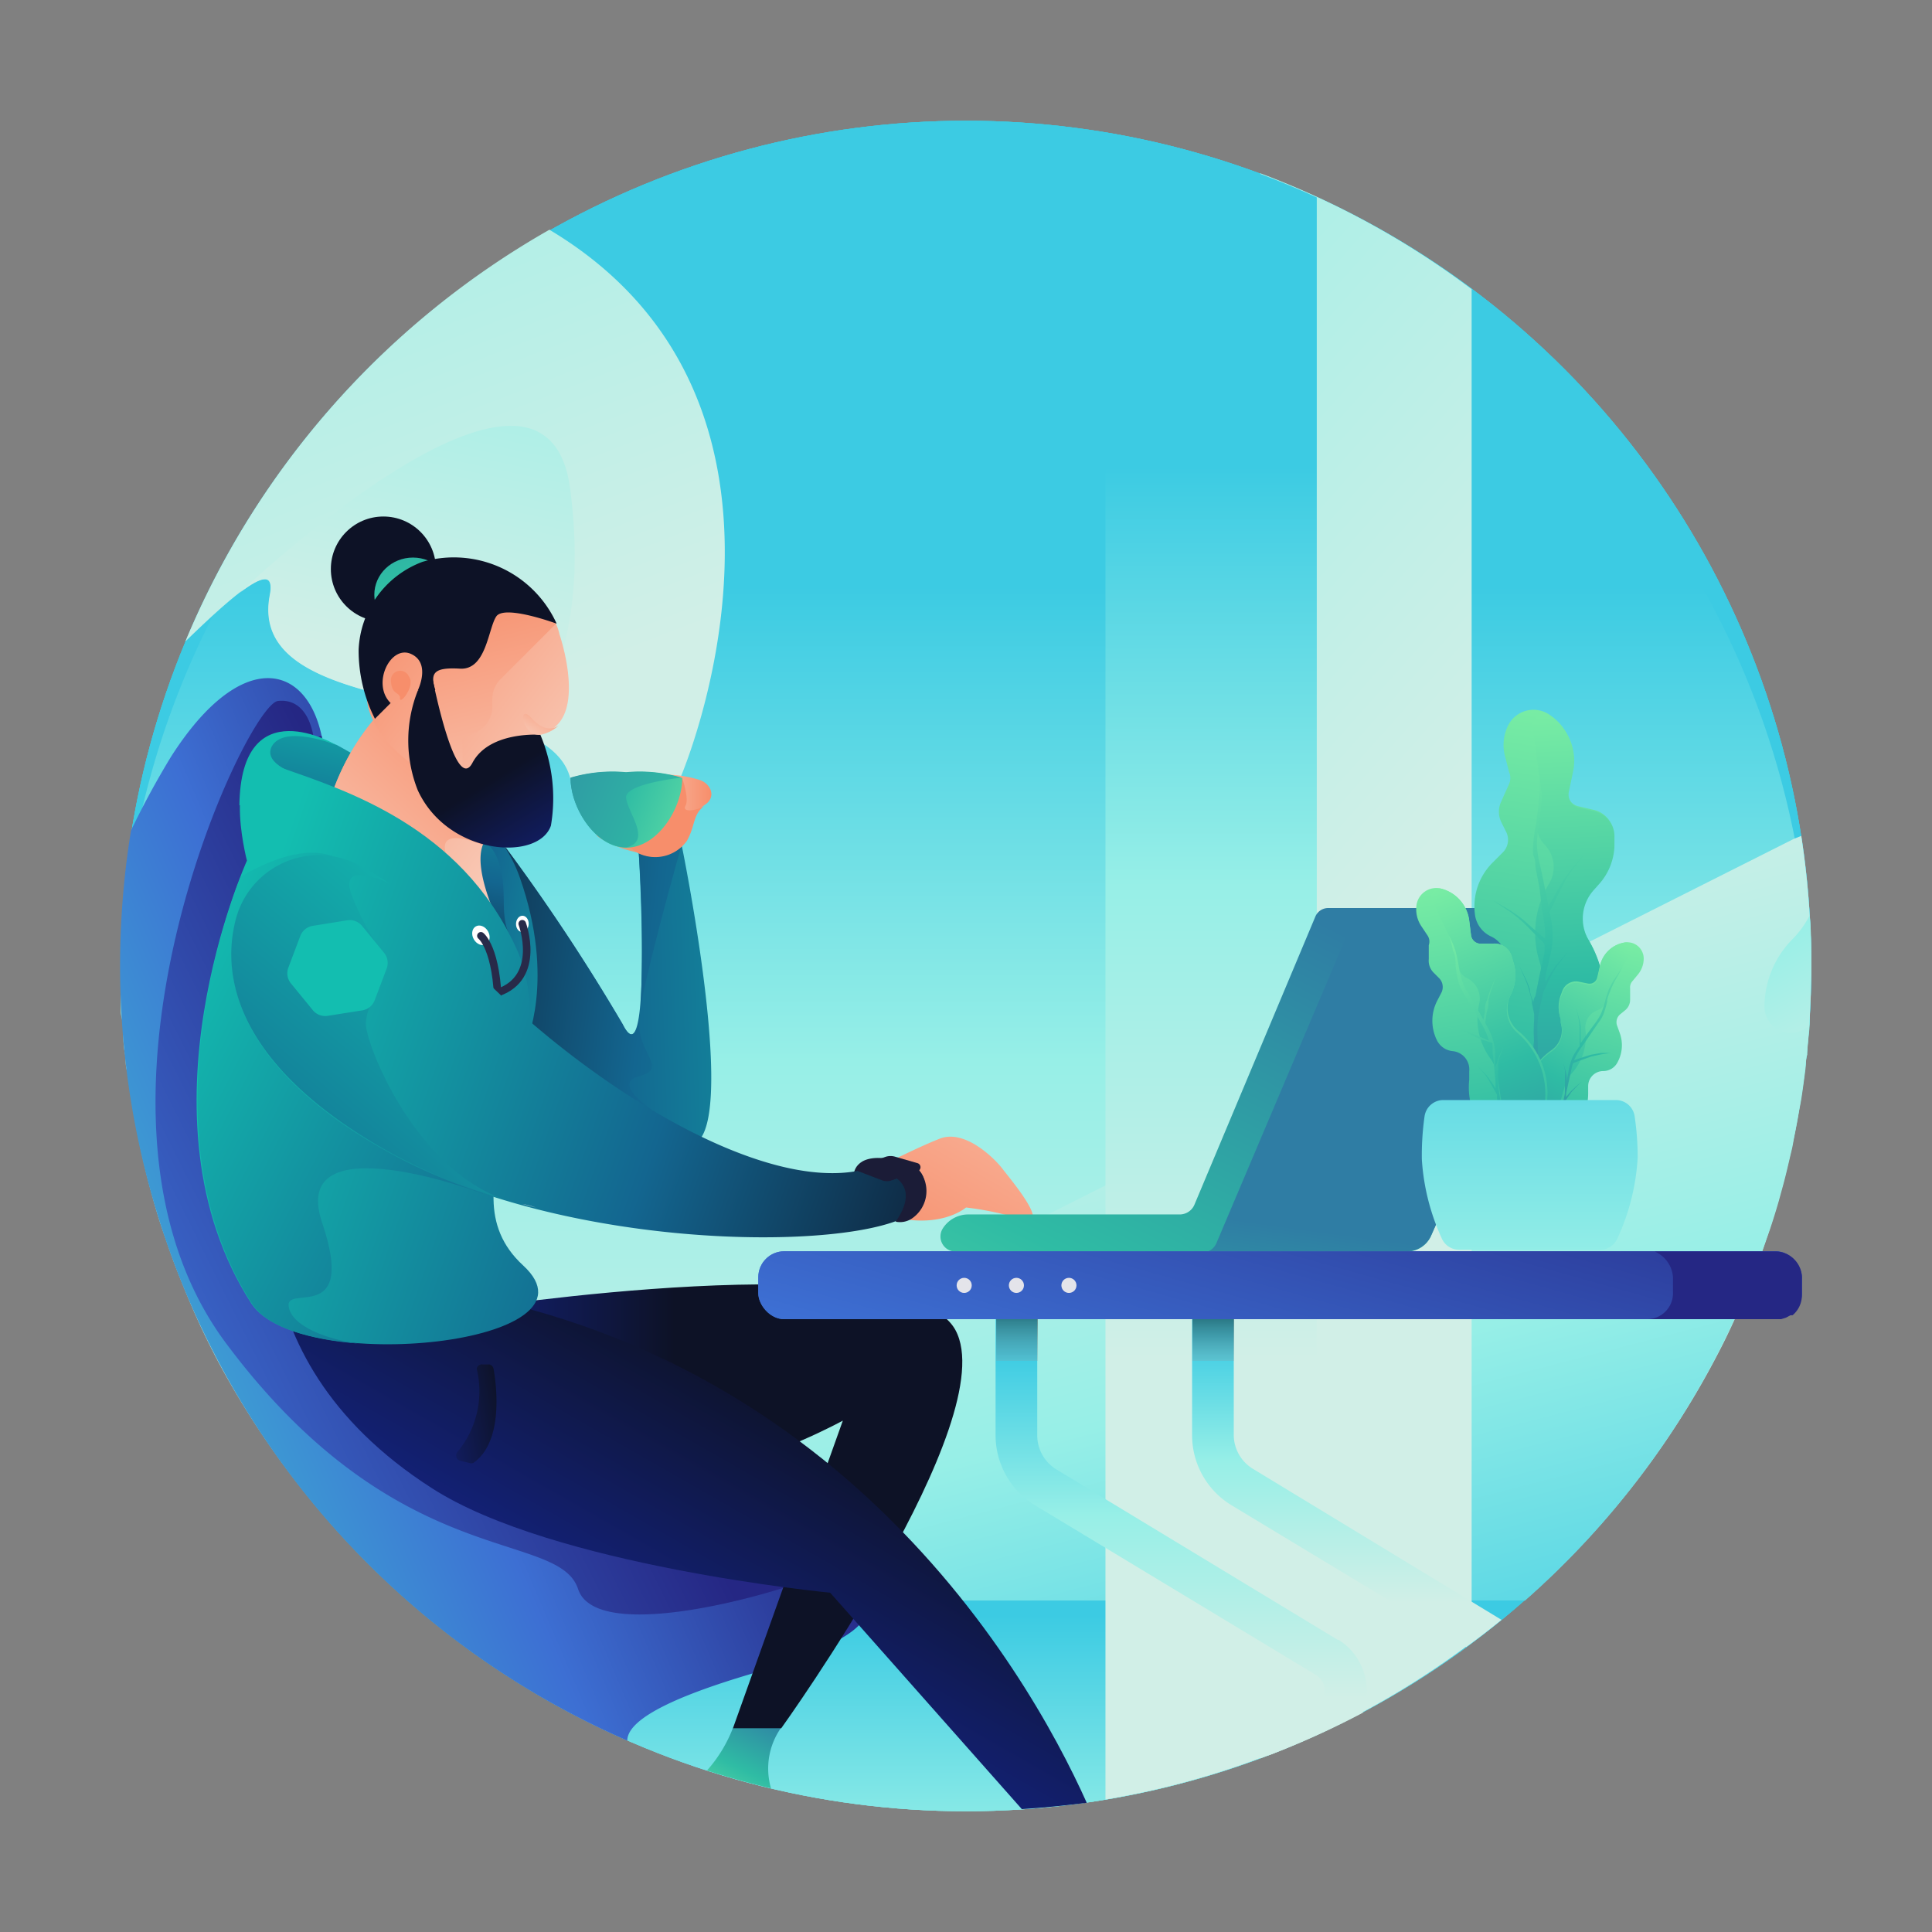 <?xml version="1.0" encoding="UTF-8"?> <svg xmlns="http://www.w3.org/2000/svg" xmlns:xlink="http://www.w3.org/1999/xlink" viewBox="0 0 64 64"><rect x="0" y="0" width="64" height="64" fill="#808080" stroke="none"/><defs><style>.cls-1{isolation:isolate;}.cls-2{fill:url(#linear-gradient);}.cls-3{fill:url(#linear-gradient-4);}.cls-4{fill:url(#linear-gradient-5);}.cls-5{fill:url(#linear-gradient-6);}.cls-6{fill:url(#linear-gradient-7);}.cls-7{fill:url(#linear-gradient-8);}.cls-8{fill:url(#linear-gradient-9);}.cls-9{fill:url(#linear-gradient-10);}.cls-10{fill:url(#linear-gradient-11);}.cls-11{fill:url(#linear-gradient-12);}.cls-12,.cls-48,.cls-50{opacity:0.49;mix-blend-mode:color-burn;}.cls-12{fill:url(#linear-gradient-13);}.cls-13{fill:url(#linear-gradient-14);}.cls-14{fill:url(#linear-gradient-15);}.cls-15{fill:#1b1c37;}.cls-16{fill:url(#linear-gradient-16);}.cls-17{fill:#e2a07a;}.cls-18{fill:url(#linear-gradient-17);}.cls-19{fill:url(#linear-gradient-18);}.cls-20{fill:url(#linear-gradient-19);}.cls-21{fill:url(#linear-gradient-20);}.cls-22{fill:url(#linear-gradient-21);}.cls-23{fill:url(#linear-gradient-22);}.cls-24{fill:url(#linear-gradient-23);}.cls-25{fill:#fff;}.cls-26{fill:url(#linear-gradient-24);}.cls-27{fill:url(#linear-gradient-25);}.cls-28{fill:url(#linear-gradient-26);}.cls-29{fill:url(#linear-gradient-27);}.cls-30{fill:url(#linear-gradient-28);}.cls-31{fill:url(#linear-gradient-29);}.cls-32{fill:url(#linear-gradient-30);}.cls-33{fill:url(#linear-gradient-31);}.cls-34{fill:url(#linear-gradient-32);}.cls-35{fill:url(#linear-gradient-33);}.cls-36{fill:url(#linear-gradient-34);}.cls-37{fill:none;stroke:#282a49;stroke-linecap:round;stroke-miterlimit:10;stroke-width:0.25px;}.cls-38{fill:url(#linear-gradient-35);}.cls-39{fill:url(#linear-gradient-36);}.cls-40{fill:url(#linear-gradient-37);}.cls-41{fill:url(#linear-gradient-38);}.cls-42{fill:url(#linear-gradient-39);}.cls-43{fill:url(#linear-gradient-40);}.cls-44{fill:url(#linear-gradient-41);}.cls-45{fill:url(#linear-gradient-42);}.cls-46{fill:url(#linear-gradient-43);}.cls-47{fill:url(#linear-gradient-44);}.cls-48{fill:url(#linear-gradient-45);}.cls-49{fill:url(#linear-gradient-46);}.cls-51{fill:url(#linear-gradient-47);}.cls-52{fill:#3d6fd3;}.cls-53{fill:url(#linear-gradient-48);}.cls-54{fill:url(#linear-gradient-49);}.cls-55{fill:url(#linear-gradient-50);}.cls-56{fill:#f4f4f4;}.cls-57{fill:url(#linear-gradient-51);}.cls-58{fill:url(#linear-gradient-52);}.cls-59{fill:#e4e4ea;}.cls-60{fill:url(#linear-gradient-53);}.cls-61{fill:url(#linear-gradient-54);}.cls-62{fill:url(#linear-gradient-55);}.cls-63{fill:url(#linear-gradient-56);}.cls-64{fill:url(#linear-gradient-57);}.cls-65{fill:url(#linear-gradient-58);}.cls-66{fill:url(#linear-gradient-59);}.cls-67{fill:url(#linear-gradient-60);}.cls-68{fill:url(#linear-gradient-61);}.cls-69{fill:url(#linear-gradient-62);}</style><linearGradient id="linear-gradient" x1="32" y1="70.5" x2="32" y2="53.51" gradientUnits="userSpaceOnUse"><stop offset="0" stop-color="#d1efe7"></stop><stop offset="0.53" stop-color="#97efe7"></stop><stop offset="1" stop-color="#3ccbe3"></stop></linearGradient><linearGradient id="linear-gradient-4" x1="32" y1="52.86" x2="32" y2="19.43" xlink:href="#linear-gradient"></linearGradient><linearGradient id="linear-gradient-5" x1="33.62" y1="31" x2="41.37" y2="60.96" xlink:href="#linear-gradient"></linearGradient><linearGradient id="linear-gradient-6" x1="43.59" y1="32.43" x2="2.73" y2="-3.9" xlink:href="#linear-gradient"></linearGradient><linearGradient id="linear-gradient-7" x1="40.14" y1="45.02" x2="40.14" y2="15.47" xlink:href="#linear-gradient"></linearGradient><linearGradient id="linear-gradient-8" x1="61.89" y1="37.02" x2="55.75" y2="25.48" xlink:href="#linear-gradient"></linearGradient><linearGradient id="linear-gradient-9" x1="16.96" y1="23.22" x2="-2.28" y2="-26.37" xlink:href="#linear-gradient"></linearGradient><linearGradient id="linear-gradient-10" x1="19.61" y1="23.24" x2="25.28" y2="-3.51" gradientUnits="userSpaceOnUse"><stop offset="0.07" stop-color="#fff"></stop><stop offset="0.79" stop-color="#d1d3d4"></stop></linearGradient><linearGradient id="linear-gradient-11" x1="14.32" y1="22.12" x2="19.99" y2="-4.63" xlink:href="#linear-gradient"></linearGradient><linearGradient id="linear-gradient-12" x1="44.62" y1="53.09" x2="44.62" y2="44.26" xlink:href="#linear-gradient"></linearGradient><linearGradient id="linear-gradient-13" x1="40.18" y1="46.35" x2="40.18" y2="43.47" gradientUnits="userSpaceOnUse"><stop offset="0" stop-color="#fff" stop-opacity="0"></stop><stop offset="1"></stop></linearGradient><linearGradient id="linear-gradient-14" x1="2.64" y1="45.19" x2="22.34" y2="36.77" gradientUnits="userSpaceOnUse"><stop offset="0" stop-color="#3db6d3"></stop><stop offset="0.5" stop-color="#3d6fd3"></stop><stop offset="1" stop-color="#252784"></stop></linearGradient><linearGradient id="linear-gradient-15" x1="-9.16" y1="51.33" x2="17.09" y2="38.25" xlink:href="#linear-gradient-14"></linearGradient><linearGradient id="linear-gradient-16" x1="23.59" y1="60.79" x2="25.59" y2="56.66" gradientUnits="userSpaceOnUse"><stop offset="0" stop-color="#7ff1a4"></stop><stop offset="0.52" stop-color="#2fbca4"></stop><stop offset="1" stop-color="#2f7da4"></stop></linearGradient><linearGradient id="linear-gradient-17" x1="9.18" y1="46.28" x2="31.87" y2="46.28" gradientUnits="userSpaceOnUse"><stop offset="0" stop-color="#182ebd"></stop><stop offset="0.58" stop-color="#0d1226"></stop></linearGradient><linearGradient id="linear-gradient-18" x1="16.28" y1="60.07" x2="31.15" y2="34.01" xlink:href="#linear-gradient-17"></linearGradient><linearGradient id="linear-gradient-19" x1="36.44" y1="31.11" x2="30.1" y2="42.24" gradientUnits="userSpaceOnUse"><stop offset="0" stop-color="#f9d5c5"></stop><stop offset="1" stop-color="#f78e6b"></stop></linearGradient><linearGradient id="linear-gradient-20" x1="32.02" y1="32.59" x2="8.58" y2="33.4" gradientUnits="userSpaceOnUse"><stop offset="0" stop-color="#13beb0"></stop><stop offset="0.5" stop-color="#136690"></stop><stop offset="0.92" stop-color="#0d1226"></stop></linearGradient><linearGradient id="linear-gradient-21" x1="32.97" y1="34.91" x2="9.59" y2="31.91" xlink:href="#linear-gradient-20"></linearGradient><linearGradient id="linear-gradient-22" x1="33.32" y1="32.14" x2="9.95" y2="29.14" xlink:href="#linear-gradient-20"></linearGradient><linearGradient id="linear-gradient-23" x1="22.18" y1="31.15" x2="9.64" y2="28.94" xlink:href="#linear-gradient-20"></linearGradient><linearGradient id="linear-gradient-24" x1="13.88" y1="22.58" x2="11.48" y2="34.33" xlink:href="#linear-gradient-20"></linearGradient><linearGradient id="linear-gradient-25" x1="17.68" y1="30.25" x2="9.31" y2="23.84" xlink:href="#linear-gradient-19"></linearGradient><linearGradient id="linear-gradient-26" x1="9.2" y1="31.31" x2="16.33" y2="23.59" xlink:href="#linear-gradient-19"></linearGradient><linearGradient id="linear-gradient-27" x1="20.5" y1="31.64" x2="14.25" y2="21.39" xlink:href="#linear-gradient-17"></linearGradient><linearGradient id="linear-gradient-28" x1="15.12" y1="24.59" x2="11.96" y2="13.84" xlink:href="#linear-gradient-16"></linearGradient><linearGradient id="linear-gradient-29" x1="20.65" y1="26.37" x2="12.28" y2="19.96" xlink:href="#linear-gradient-19"></linearGradient><linearGradient id="linear-gradient-30" x1="18.13" y1="29.03" x2="15.6" y2="19.18" xlink:href="#linear-gradient-19"></linearGradient><linearGradient id="linear-gradient-31" x1="19.85" y1="31.82" x2="13.6" y2="21.57" xlink:href="#linear-gradient-17"></linearGradient><linearGradient id="linear-gradient-32" x1="20.9" y1="31.18" x2="14.65" y2="20.93" xlink:href="#linear-gradient-17"></linearGradient><linearGradient id="linear-gradient-33" x1="17.47" y1="24.75" x2="18.33" y2="23.08" xlink:href="#linear-gradient-19"></linearGradient><linearGradient id="linear-gradient-34" x1="7.29" y1="33.99" x2="35.41" y2="43.74" xlink:href="#linear-gradient-20"></linearGradient><linearGradient id="linear-gradient-35" x1="4.82" y1="33.42" x2="31.64" y2="47.1" xlink:href="#linear-gradient-20"></linearGradient><linearGradient id="linear-gradient-36" x1="7.97" y1="32.02" x2="36.1" y2="41.77" xlink:href="#linear-gradient-20"></linearGradient><linearGradient id="linear-gradient-37" x1="17.12" y1="29.18" x2="-2.71" y2="52.43" xlink:href="#linear-gradient-20"></linearGradient><linearGradient id="linear-gradient-38" x1="10.12" y1="27.38" x2="14.68" y2="41.38" xlink:href="#linear-gradient-20"></linearGradient><linearGradient id="linear-gradient-39" x1="7.69" y1="23.88" x2="11.25" y2="23.13" xlink:href="#linear-gradient-19"></linearGradient><linearGradient id="linear-gradient-40" x1="20.69" y1="27.03" x2="23.57" y2="27.03" xlink:href="#linear-gradient-19"></linearGradient><linearGradient id="linear-gradient-41" x1="12.92" y1="29.44" x2="18.07" y2="28.13" xlink:href="#linear-gradient-19"></linearGradient><linearGradient id="linear-gradient-42" x1="24.72" y1="28.2" x2="16.84" y2="24.99" xlink:href="#linear-gradient-16"></linearGradient><linearGradient id="linear-gradient-43" x1="30.31" y1="30.63" x2="15.27" y2="24.25" xlink:href="#linear-gradient-16"></linearGradient><linearGradient id="linear-gradient-44" x1="39.13" y1="56.25" x2="39.13" y2="44.79" xlink:href="#linear-gradient"></linearGradient><linearGradient id="linear-gradient-45" x1="33.67" y1="46.41" x2="33.67" y2="43.37" xlink:href="#linear-gradient-13"></linearGradient><linearGradient id="linear-gradient-46" x1="11.45" y1="47.75" x2="20.59" y2="45.85" xlink:href="#linear-gradient-17"></linearGradient><linearGradient id="linear-gradient-47" x1="5.65" y1="49.66" x2="4.66" y2="48.59" xlink:href="#linear-gradient-13"></linearGradient><linearGradient id="linear-gradient-48" x1="31.49" y1="56.28" x2="44.4" y2="30.86" xlink:href="#linear-gradient-16"></linearGradient><linearGradient id="linear-gradient-49" x1="43.47" y1="54.25" x2="45.3" y2="41" xlink:href="#linear-gradient-16"></linearGradient><linearGradient id="linear-gradient-50" x1="10.23" y1="29.86" x2="6.82" y2="21.69" xlink:href="#linear-gradient-20"></linearGradient><linearGradient id="linear-gradient-51" x1="37.03" y1="61.75" x2="44.91" y2="33.63" xlink:href="#linear-gradient-14"></linearGradient><linearGradient id="linear-gradient-52" x1="58.79" y1="56.85" x2="57.37" y2="45.1" xlink:href="#linear-gradient-14"></linearGradient><linearGradient id="linear-gradient-53" x1="-6.36" y1="95.99" x2="0.2" y2="119.52" gradientTransform="translate(97.89 -62.12) rotate(24.43)" xlink:href="#linear-gradient-16"></linearGradient><linearGradient id="linear-gradient-54" x1="-6.86" y1="96.39" x2="1.45" y2="112.76" gradientTransform="translate(97.89 -62.12) rotate(24.43)" xlink:href="#linear-gradient-16"></linearGradient><linearGradient id="linear-gradient-55" x1="423.27" y1="97.04" x2="413.9" y2="109.07" gradientTransform="matrix(-0.91, -0.41, -0.41, 0.91, 474.79, 109.11)" xlink:href="#linear-gradient-16"></linearGradient><linearGradient id="linear-gradient-56" x1="360.43" y1="30.45" x2="364.19" y2="43.92" gradientTransform="matrix(-1, 0, 0, 1, 413.96, 0)" xlink:href="#linear-gradient-16"></linearGradient><linearGradient id="linear-gradient-57" x1="360.15" y1="30.68" x2="364.91" y2="40.06" gradientTransform="matrix(-1, 0, 0, 1, 413.96, 0)" xlink:href="#linear-gradient-16"></linearGradient><linearGradient id="linear-gradient-58" x1="55.22" y1="31.05" x2="49.85" y2="37.94" xlink:href="#linear-gradient-16"></linearGradient><linearGradient id="linear-gradient-59" x1="67.36" y1="43.35" x2="71.98" y2="59.92" gradientTransform="translate(-14.26 -21.57) rotate(5.99)" xlink:href="#linear-gradient-16"></linearGradient><linearGradient id="linear-gradient-60" x1="67.01" y1="43.63" x2="72.86" y2="55.16" gradientTransform="translate(-14.26 -21.57) rotate(5.99)" xlink:href="#linear-gradient-16"></linearGradient><linearGradient id="linear-gradient-61" x1="348.68" y1="44.09" x2="342.08" y2="52.56" gradientTransform="matrix(-0.99, -0.1, -0.1, 0.99, 397.44, 21.65)" xlink:href="#linear-gradient-16"></linearGradient><linearGradient id="linear-gradient-62" x1="50.68" y1="54" x2="50.68" y2="31.46" xlink:href="#linear-gradient"></linearGradient></defs><title>computer</title><g class="cls-1"><g id="Layer_1" data-name="Layer 1"><circle class="cls-2" cx="32" cy="32" r="28"></circle><circle class="cls-2" cx="32" cy="32" r="28"></circle><circle class="cls-2" cx="32" cy="32" r="28"></circle><path class="cls-3" d="M4.08,34c0,.34,0,.68.08,1,0,.18,0,.36.07.54s.08.62.13.93.07.37.1.55.11.6.17.9.08.36.12.54.14.6.22.89l.14.51q.13.46.28.9l.16.46q.16.47.34.93l.16.4q.2.5.42,1l.14.31q.25.54.53,1.08l.1.19A28.14,28.14,0,0,0,13.52,53h37a28.14,28.14,0,0,0,6.27-7.93l.1-.19q.28-.53.53-1.08l.14-.31q.22-.49.42-1l.16-.4q.18-.46.34-.93l.16-.46q.15-.45.28-.9l.14-.51c.08-.29.15-.59.22-.89s.09-.36.12-.54.12-.6.17-.9.07-.37.1-.55.09-.62.13-.93,0-.36.07-.54c0-.34.06-.68.08-1,0-.16,0-.31,0-.47,0-.5,0-1,0-1.51A28,28,0,0,0,4,32c0,.51,0,1,0,1.51C4,33.66,4.07,33.82,4.08,34Z"></path><path class="cls-4" d="M60,32a28.21,28.21,0,0,0-.33-4.31l-.25.1L12.05,51.64q.71.72,1.47,1.38h37A27.93,27.93,0,0,0,60,32Z"></path><path class="cls-5" d="M41.75,58.25a27.94,27.94,0,0,0,7-3.84V9.58a27.94,27.94,0,0,0-7-3.84Z"></path><path class="cls-6" d="M36.62,59.61a27.78,27.78,0,0,0,7-2.15V6.54a27.78,27.78,0,0,0-7-2.15Z"></path><path class="cls-7" d="M59.95,30.32a3.18,3.18,0,0,1-.56.78,3.2,3.2,0,0,0-.94,2.26.87.87,0,0,0,1.38.69l.09-.06c0-.66.08-1.32.08-2S60,30.88,59.95,30.32Z"></path><path class="cls-8" d="M6.14,21.25c1.87-1.82,3-2.69,2.8-1.56-.9,4.51,9.93,2.78,10,6.48l3.6-.41s5.34-12.36-4.34-18.15A28.1,28.1,0,0,0,6.14,21.25Z"></path><path class="cls-9" d="M19,26.17h0L19,26S19,26.13,19,26.17Z"></path><path class="cls-10" d="M19.75,23.56c-2.88-.65-.06-1.1-.86-7.35S7.95,19.63,7.95,19.63c.75-.57,1.13-.63,1,.06-.85,4.27,8.83,2.94,9.94,5.95C19,24.59,22.52,24.19,19.75,23.56Z"></path><path class="cls-11" d="M40.87,47.56V43.17a.69.69,0,0,0-1.38,0v4.39a2.71,2.71,0,0,0,1.3,2.3l7.78,4.7c.4-.29.79-.59,1.17-.9l-8.23-5A1.32,1.32,0,0,1,40.87,47.56Z"></path><path class="cls-12" d="M39.5,43.17v1.91h1.38V43.17a.68.68,0,0,0-.09-.34H39.59A.68.68,0,0,0,39.5,43.17Z"></path><path class="cls-13" d="M24.75,51.31c-3.06-1.15-14.84-12.78-14-25.25.26-3.76-2.33-5.3-5.08-1a27.72,27.72,0,0,0-1.33,2.45A28,28,0,0,0,20.78,57.66c0-.58,1.05-1.3,4-2.18C32.14,53.25,27.34,52.28,24.75,51.31Z"></path><path class="cls-14" d="M24.75,51.31c-3.06-1.15-14.84-12.78-14-25.25a6.15,6.15,0,0,0-.1-1.69l-.26.09s-.12-1.35-1.18-1.24S1.8,36.87,7.49,44.5s11,6.14,11.66,8.14c.59,1.79,6.19.28,8-.46C26.43,51.87,25.5,51.59,24.75,51.31Z"></path><path class="cls-15" d="M28.53,38.75l-.25.17s0-.72,1.18-.53"></path><path class="cls-16" d="M24.28,57.24a4.6,4.6,0,0,1-.86,1.41c.69.22,1.4.42,2.12.59a2.35,2.35,0,0,1,.33-2Z"></path><path class="cls-17" d="M21.16,28.25a4,4,0,0,1-1.3-.5c-.69-.41,2.13-.91,2.13-.91v1.63l-.53.84"></path><path class="cls-18" d="M15.55,43.37s14.5-2.25,16.1.69-5.77,13.19-5.77,13.19H24.28l3.64-10.19s-7.86,4.37-13.46,1.38S9.18,35.32,9.18,35.32"></path><path class="cls-19" d="M36,59.72c-2-4.46-8.9-16.49-24.69-17.35l-2.09-4S7.29,44.8,14.31,49.3c4,2.58,13.19,3.46,13.19,3.46l6.35,7.17Q34.91,59.86,36,59.72Z"></path><path class="cls-20" d="M29,38.72s1.29-.67,2.13-1,1.83.67,2.08,1,1.67,2,.63,1.67A10.17,10.17,0,0,0,32,40s-1,.88-3,.13"></path><path class="cls-21" d="M16.74,28.07a65.69,65.69,0,0,1,3.88,5.86c1,2,.54-5.68.54-5.68s1.09.1,1.42-.26c0,0,2,9.73.29,9.94A50.58,50.58,0,0,1,16,37.55"></path><path class="cls-22" d="M21.17,35.65c1-.25-.08-.78,0-1.86h0c-.1.52-.27.68-.54.14a65.69,65.69,0,0,0-3.88-5.86l-.45,5.83.33,2.48,1.46,1.38c.89.08,1.95.16,2.88.19l.73-1.12S20.21,35.9,21.17,35.65Z"></path><path class="cls-23" d="M21.16,28.25a44.58,44.58,0,0,1,.06,5.12c.27-1.54,1.36-5.38,1.36-5.38C22.25,28.34,21.16,28.25,21.16,28.25Z"></path><path class="cls-24" d="M11.86,25.07s4.24.8,5.36,4c1.2,3.41.19,5.52.19,5.52"></path><ellipse class="cls-25" cx="17.3" cy="30.6" rx="0.27" ry="0.21" transform="translate(-13.89 46.81) rotate(-87.97)"></ellipse><path class="cls-26" d="M11.16,24.68s4.69,2.56,5.23,3.58.07,2,.53,2.79-6.58-3-6.58-3l-1.29-2-.52-.86.52-.86h1.17"></path><path class="cls-27" d="M12.41,23.81a7.49,7.49,0,0,0-1.75,4.07s4.42,1.38,6.42,3.79c0,0-1.55-2.63-1.07-3.72s-2.8-4.15-2.8-4.15"></path><path class="cls-28" d="M10.68,27.51C12,28,15,29,14.77,28.27,14.49,27.32,16,28,16,28l-.83-2a20.61,20.61,0,0,0-2-2.16h-.79A7.9,7.9,0,0,0,10.68,27.51Z"></path><circle class="cls-29" cx="12.7" cy="18.85" r="1.74"></circle><ellipse class="cls-30" cx="13.68" cy="19.7" rx="1.28" ry="1.23"></ellipse><path class="cls-31" d="M18.53,21h0a1.56,1.56,0,0,0-1.09-1.17c-1.88-.59-3.82,1.15-5,2.49s1.57,3.92,3.38,3.74a2.81,2.81,0,0,0,2-1.71,1.21,1.21,0,0,0,.63-.33C19.29,23.2,18.53,21,18.53,21Z"></path><path class="cls-32" d="M18.42,20.66a1.52,1.52,0,0,0-1-.86,2.86,2.86,0,0,0-1.82.07l-.28.33-1.17,1.51.4,2.94.75,1a7.33,7.33,0,0,0,0-1.17l.47-.22a.93.93,0,0,0,.54-.85v-.26a.92.92,0,0,1,.27-.65l1.82-1.82Z"></path><path class="cls-33" d="M17.9,24.34s-1.69-.13-2.25.93-1.31-2.73-1.31-2.73l-.5.34a4.47,4.47,0,0,0,0,3.3c1,2.17,4,2.36,4.41,1.17A5.41,5.41,0,0,0,17.9,24.34Z"></path><path class="cls-34" d="M13.84,22.87s.45-.91-.23-1.21-1.31,1-.67,1.63l-.52.52a5,5,0,0,1-.54-2.28A3.25,3.25,0,0,1,14,18.61a3.74,3.74,0,0,1,4.44,2.05s-1.73-.64-2-.24-.33,1.78-1.2,1.73-1,.14-.82.71"></path><path class="cls-35" d="M17.63,23.81c-.51-.58-.35.59.27.53a1.21,1.21,0,0,0,.62-.32C18.46,24.07,18.1,24.33,17.63,23.81Z"></path><path class="cls-36" d="M8.18,28.51s-1-3.83,1.13-3.08,5.92,1.93,7.77,5.93-2.6,7.94.25,10.56-7.41,3.66-9,1.27C4.33,37,8.18,28.51,8.18,28.51Z"></path><ellipse class="cls-25" cx="15.93" cy="30.99" rx="0.27" ry="0.34" transform="translate(-13.36 12.11) rotate(-30)"></ellipse><path class="cls-37" d="M15.93,31s.55.41.57,2.38"></path><path class="cls-37" d="M17.3,30.6s.66,1.78-.81,2.28"></path><path class="cls-38" d="M16,39.54,11.16,28.42c-1-.47-2.33.12-3.19.62-.75,1.94-3,8.9.39,14.16.51.78,1.94,1.19,3.54,1.31-1-.12-2.28-.57-2.34-1.26s2.25.63,1.11-2.75S16,39.54,16,39.54Z"></path><path class="cls-39" d="M7.83,30.45a2.84,2.84,0,0,1,3.84-1.87,8.84,8.84,0,0,1,3.12,2.51c3.69,4.3,10.79,9,14.35,7.48a1.07,1.07,0,0,1,.49-.08c.49,0,1.33.24.87,1.38-.63,1.56-11.06,1.87-17.47-1.61C7.92,35.49,7.29,32.42,7.83,30.45Z"></path><path class="cls-40" d="M12.12,33.92c0-.71.85-1.83.57-2.36a8.08,8.08,0,0,1-1.07-2c-.35-1.09,1.29-.29,1.29-.29l-.72-.46a5.38,5.38,0,0,0-.53-.26,2.84,2.84,0,0,0-3.84,1.87c-.54,2,.09,5,5.2,7.81a19.49,19.49,0,0,0,3.65,1.49C13.7,38.65,12.12,34.58,12.12,33.92Z"></path><path class="cls-15" d="M29.51,38.93s1,.34.16,1.54a.71.71,0,0,0,.53-.1,1.1,1.1,0,0,0,.19-1.67"></path><path class="cls-41" d="M9,24.73c.41-.75,2.14-.05,2.14-.05s-3.16-1.9-3.21,2l2-1S8.7,25.34,9,24.73Z"></path><path class="cls-42" d="M13.53,22.38a.31.31,0,0,0-.58.12v0c0,.55.31.41.3.63s.43-.3.34-.63A1.37,1.37,0,0,0,13.53,22.38Z"></path><path class="cls-43" d="M20.69,27.89s.47-.11.32-.36-.48-1.5-.1-1.71a3.9,3.9,0,0,1,2.21,0c.41.1.64.57.23.84s-.31.67-.6,1.17A1.29,1.29,0,0,1,20.69,27.89Z"></path><path class="cls-44" d="M22.75,27.86c.29-.5.19-.9.6-1.17-.28.17-.77.24-.64,0s-.12-.94-.12-.94L20.83,27a2.47,2.47,0,0,0,.19.55c.15.25-.32.36-.32.36A1.29,1.29,0,0,0,22.75,27.86Z"></path><path class="cls-45" d="M22.58,25.77a4.89,4.89,0,0,0-1.84-.18,4.89,4.89,0,0,0-1.84.18c0,1,.83,2.31,1.85,2.31s1.85-1.29,1.85-2.31Z"></path><path class="cls-46" d="M20.74,26.41c0-.46,1.84-.65,1.84-.65a4.89,4.89,0,0,0-1.84-.18,4.89,4.89,0,0,0-1.84.18c0,1,.83,2.31,1.85,2.31C21.63,27.86,20.75,26.87,20.74,26.41Z"></path><path class="cls-15" d="M28.5,38.61l.84-.29a.53.53,0,0,1,.32,0l.73.21a.14.14,0,0,1,0,.27l-.85.3a.46.46,0,0,1-.32,0l-.73-.28A.1.1,0,0,1,28.5,38.61Z"></path><path class="cls-47" d="M44.31,54.32,35,48.68a1.32,1.32,0,0,1-.64-1.13V43.17a.69.69,0,0,0-1.38,0v4.39a2.71,2.71,0,0,0,1.3,2.3l9.32,5.63a.6.6,0,0,1,.11.93L42,58.16a27.86,27.86,0,0,0,3.14-1.42,2,2,0,0,0-.8-2.42Z"></path><path class="cls-48" d="M33,43.17v1.91h1.38V43.17a.68.68,0,0,0-.09-.34H33.08A.68.68,0,0,0,33,43.17Z"></path><path class="cls-49" d="M16,45.2l.21,0a.18.18,0,0,1,.14.15c.09.5.35,2.4-.67,3.11a.18.18,0,0,1-.14,0l-.29-.07a.18.18,0,0,1-.09-.3,3.14,3.14,0,0,0,.63-2.75A.18.18,0,0,1,16,45.2Z"></path><g class="cls-50"><polygon class="cls-51" points="5.16 49.13 5.16 49.13 5.16 49.13 5.16 49.13"></polygon></g><rect class="cls-52" x="25.12" y="41.45" width="34.57" height="2.25" rx="0.86" ry="0.86"></rect><path class="cls-53" d="M51.49,30.08H44a.46.46,0,0,0-.43.29l-4,9.53a.53.53,0,0,1-.49.33h-7a1,1,0,0,0-.84.45.5.5,0,0,0,.42.78H46.6a.88.88,0,0,0,.81-.53l4.51-10.2A.46.46,0,0,0,51.49,30.08Z"></path><path class="cls-54" d="M51.92,30.73a.46.46,0,0,0-.42-.65H45L40.3,41.17a.53.53,0,0,1-.27.28H46.6a.88.88,0,0,0,.81-.53Z"></path><path class="cls-55" d="M11.48,30.49l-1.12.18a.53.53,0,0,0-.41.33l-.4,1.06a.53.53,0,0,0,.09.52l.72.88a.53.53,0,0,0,.5.19L12,33.47a.53.53,0,0,0,.41-.33l.4-1.06a.53.53,0,0,0-.09-.52L12,30.68A.53.53,0,0,0,11.48,30.49Z"></path><path class="cls-56" d="M17.75,40a3.48,3.48,0,0,0-.45-.12Z"></path><rect class="cls-57" x="25.12" y="41.45" width="34.57" height="2.25" rx="0.86" ry="0.86"></rect><path class="cls-58" d="M59.42,41.7a.86.86,0,0,0-.6-.24h-4a1,1,0,0,1,.6.86v.52a.86.86,0,0,1-.86.86h4.27l.17,0,.16-.05.15-.08.07,0a.86.86,0,0,0,.31-.67v-.52h0A.88.88,0,0,0,59.42,41.7Z"></path><circle class="cls-59" cx="31.94" cy="42.58" r="0.25"></circle><circle class="cls-59" cx="33.67" cy="42.58" r="0.25"></circle><circle class="cls-59" cx="35.41" cy="42.58" r="0.25"></circle><path class="cls-60" d="M50,25.95l-.27.6a.79.79,0,0,0,0,.68l.16.32a.59.59,0,0,1-.11.69l-.33.33a2.05,2.05,0,0,0-.59,1.73h0a.93.93,0,0,0,.53.72h0a.87.87,0,0,1,.43,1.15l-.17.36a3.35,3.35,0,0,0-.3,1.21h0a3.06,3.06,0,0,0,.42,1.72l.62,1,1.11.5,1.16-2.09a3.79,3.79,0,0,0-.06-3.77h0a1.41,1.41,0,0,1,.17-1.67l.16-.18a2,2,0,0,0,.52-1.25l0-.31a.84.84,0,0,0-.65-.86l-.51-.12a.45.45,0,0,1-.35-.53l.14-.67a1.77,1.77,0,0,0-.76-1.84h0a.94.94,0,0,0-1.38.4h0a1.46,1.46,0,0,0-.08,1l.13.5A.52.52,0,0,1,50,25.95Z"></path><path class="cls-61" d="M52.63,31.15a1.41,1.41,0,0,1,.17-1.67l.16-.18a2,2,0,0,0,.52-1.25l0-.31a.84.84,0,0,0-.65-.86l-.51-.12a.45.45,0,0,1-.35-.53l.14-.67a1.77,1.77,0,0,0-.76-1.84h0a.38.38,0,0,0-.58.37L51,25.8a2.24,2.24,0,0,1,0,.53l-.09.93a.9.9,0,0,0,.25.71h0a1.07,1.07,0,0,1,.15,1.31h0A3.15,3.15,0,0,0,51,31.86h0a2,2,0,0,1,.07.86l-.28,1.93.09,2.07.65.29,1.16-2.09A3.79,3.79,0,0,0,52.63,31.15Z"></path><path class="cls-62" d="M51,25.75a4.53,4.53,0,0,1,.07.74,7.21,7.21,0,0,1-.08.74,6.27,6.27,0,0,0-.08.73,3.43,3.43,0,0,0,.11.71l.15.72.13.63.19-.34c.1-.17.18-.34.29-.5a3.94,3.94,0,0,1,.35-.47l.38-.44-.36.46a3.9,3.9,0,0,0-.32.48c-.09.17-.17.34-.26.52l-.24.48a3.89,3.89,0,0,1,.1.66,2.92,2.92,0,0,1-.07.76l-.17.72,0,.2c.07-.12.13-.24.21-.36a2.91,2.91,0,0,1,.26-.34l.28-.32-.26.34a2.87,2.87,0,0,0-.24.35c-.07.12-.13.25-.19.38l-.12.25-.05.22a6.89,6.89,0,0,0-.14.72,5.18,5.18,0,0,0,0,.73c0,.24,0,.49,0,.74,0,.49,0,1,0,1.48,0-.49-.08-1-.12-1.47,0-.25,0-.49,0-.74a5.31,5.31,0,0,1,0-.75c0-.06,0-.13,0-.19l-.07-.34c0-.14-.05-.28-.09-.42a2.87,2.87,0,0,0-.14-.4L50.33,32l.19.38a2.91,2.91,0,0,1,.16.4c0,.14.07.28.11.41l0,.13c0-.11,0-.22.07-.32L51,32.3l.16-.72a2.72,2.72,0,0,0,0-.32l-.38-.38c-.14-.14-.27-.28-.41-.4a3.9,3.9,0,0,0-.46-.35l-.48-.32.5.29a3.94,3.94,0,0,1,.48.33c.15.12.29.26.44.38l.33.29c0-.08,0-.16,0-.24a4.35,4.35,0,0,0-.1-.72L51,29.43l-.14-.73c0-.12,0-.24-.07-.37a2.15,2.15,0,0,1,0-.38,6.31,6.31,0,0,1,.11-.74c0-.24.09-.48.11-.73a4.47,4.47,0,0,0,0-.73L50.92,25Z"></path><path class="cls-63" d="M54,32.74v.38a.45.45,0,0,1-.17.35l-.16.13a.34.34,0,0,0-.1.38l.09.25a1.18,1.18,0,0,1-.1,1h0a.53.53,0,0,1-.45.25h0a.5.5,0,0,0-.5.5v.23a1.92,1.92,0,0,1-.13.7h0a1.75,1.75,0,0,1-.63.8l-.57.4h-.7l-.11-1.37a2.17,2.17,0,0,1,.92-1.95h0a.81.81,0,0,0,.31-.91l0-.13a1.15,1.15,0,0,1,0-.78l.06-.16a.48.48,0,0,1,.54-.29l.3.06a.26.26,0,0,0,.31-.2L53,32a1,1,0,0,1,.83-.78h0a.54.54,0,0,1,.62.53h0a.83.83,0,0,1-.19.53l-.19.23A.3.3,0,0,0,54,32.74Z"></path><path class="cls-64" d="M51.4,34.83a.81.81,0,0,0,.31-.91l0-.13a1.15,1.15,0,0,1,0-.77l.06-.16a.48.48,0,0,1,.54-.29l.3.06a.26.26,0,0,0,.31-.2L53,32a1,1,0,0,1,.83-.78h0a.22.22,0,0,1,.22.33l-.53.83a1.28,1.28,0,0,0-.13.27l-.18.51a.51.51,0,0,1-.3.31h0a.61.61,0,0,0-.39.65h0a1.8,1.8,0,0,1-.44,1.42h0a1.12,1.12,0,0,0-.24.43l-.31,1.07L51,38.15h-.41l-.11-1.37A2.17,2.17,0,0,1,51.4,34.83Z"></path><path class="cls-65" d="M53.51,32.39a2.59,2.59,0,0,0-.21.37,4.13,4.13,0,0,0-.13.41,3.59,3.59,0,0,1-.13.4,2,2,0,0,1-.22.35l-.25.34-.21.3,0-.22c0-.11,0-.22,0-.33a2.26,2.26,0,0,0-.07-.33l-.09-.32.08.32a2.23,2.23,0,0,1,.05.33c0,.11,0,.22,0,.33v.31a2.23,2.23,0,0,0-.21.32,1.67,1.67,0,0,0-.14.41l-.08.42,0,.11c0-.08,0-.16,0-.24a1.67,1.67,0,0,0-.05-.24l-.07-.23.06.24a1.65,1.65,0,0,1,0,.24c0,.08,0,.16,0,.24v.16l0,.13a3.94,3.94,0,0,1-.09.41,3,3,0,0,1-.15.39l-.19.38-.37.76.41-.74.2-.37a3,3,0,0,0,.16-.4l0-.11.11-.16.14-.2.17-.18.18-.17-.19.16-.18.17-.16.19,0,.06,0-.18.09-.41.09-.41a1.56,1.56,0,0,1,.05-.18l.29-.11.31-.11.32-.07.33-.05-.33,0-.33.06-.32.1-.24.08.06-.12a2.49,2.49,0,0,1,.22-.35l.24-.35.24-.35.12-.17a1.23,1.23,0,0,0,.1-.19,3.61,3.61,0,0,0,.12-.41c0-.14.07-.27.12-.4a2.56,2.56,0,0,1,.19-.38l.2-.37Z"></path><path class="cls-66" d="M47.33,31.31l0,.46a.56.56,0,0,0,.16.45l.18.18a.42.42,0,0,1,.08.48l-.15.29a1.45,1.45,0,0,0,0,1.29h0a.65.65,0,0,0,.52.36h0a.61.61,0,0,1,.55.67l0,.28a2.36,2.36,0,0,0,.07.87h0a2.16,2.16,0,0,0,.67,1.06l.65.56.85.09.31-1.66a2.67,2.67,0,0,0-.88-2.5h0A1,1,0,0,1,50,33.05l.07-.15a1.41,1.41,0,0,0,.07-1l-.06-.21a.59.59,0,0,0-.63-.43l-.37,0a.32.32,0,0,1-.35-.28l-.06-.48a1.25,1.25,0,0,0-.92-1.06h0a.66.66,0,0,0-.83.57h0a1,1,0,0,0,.17.68l.2.3A.36.36,0,0,1,47.33,31.31Z"></path><path class="cls-67" d="M50.25,34.2A1,1,0,0,1,50,33.05l.07-.15a1.41,1.41,0,0,0,.07-1l-.06-.21a.59.59,0,0,0-.63-.43l-.37,0a.32.32,0,0,1-.35-.28l-.06-.48a1.25,1.25,0,0,0-.92-1.06h0a.27.27,0,0,0-.31.38L48,31a1.58,1.58,0,0,1,.13.35l.15.64a.63.63,0,0,0,.33.42h0a.75.75,0,0,1,.39.84h0a2.22,2.22,0,0,0,.36,1.8h0a1.38,1.38,0,0,1,.24.56L49.81,37l.52,1.36.5.05.31-1.66A2.67,2.67,0,0,0,50.25,34.2Z"></path><path class="cls-68" d="M48,31a3.19,3.19,0,0,1,.21.48,5.08,5.08,0,0,1,.11.51,4.41,4.41,0,0,0,.11.5,2.42,2.42,0,0,0,.23.45l.26.45.22.39.05-.27c0-.13,0-.27.08-.4a2.78,2.78,0,0,1,.13-.39l.16-.38-.14.39a2.74,2.74,0,0,0-.11.39c0,.13,0,.27-.06.4l-.05.37a2.74,2.74,0,0,1,.21.42,2.06,2.06,0,0,1,.12.52l0,.52v.14c0-.09,0-.19.06-.28a2,2,0,0,1,.1-.29l.12-.28-.1.28a2,2,0,0,0-.08.29c0,.1,0,.2,0,.3l0,.2v.16a4.85,4.85,0,0,0,.06.51,3.65,3.65,0,0,0,.13.5l.18.49c.12.33.24.65.35,1-.14-.32-.27-.64-.41-1l-.2-.48a3.74,3.74,0,0,1-.15-.5s0-.09,0-.13L49.44,36l-.15-.26a2,2,0,0,0-.18-.24l-.2-.23.21.22a2,2,0,0,1,.2.23l.17.25.05.08c0-.08,0-.15,0-.23l-.05-.52-.05-.52a1.91,1.91,0,0,0,0-.23L49,34.41l-.37-.18a2.74,2.74,0,0,0-.38-.13l-.39-.1.4.08a2.78,2.78,0,0,1,.4.11l.38.16.28.12-.05-.16a3.07,3.07,0,0,0-.23-.46l-.25-.45L48.54,33l-.13-.23a1.51,1.51,0,0,1-.1-.25,4.44,4.44,0,0,1-.09-.52c0-.17,0-.34-.09-.51A3.15,3.15,0,0,0,48,31l-.2-.48Z"></path><path class="cls-69" d="M47.1,38.4A7.37,7.37,0,0,0,47.75,41a.63.63,0,0,0,.59.4H53a.63.63,0,0,0,.59-.4,7.37,7.37,0,0,0,.66-2.65,9.3,9.3,0,0,0-.1-1.37.63.63,0,0,0-.63-.54h-5.7a.63.63,0,0,0-.63.54A9.3,9.3,0,0,0,47.1,38.4Z"></path></g></g></svg> 
